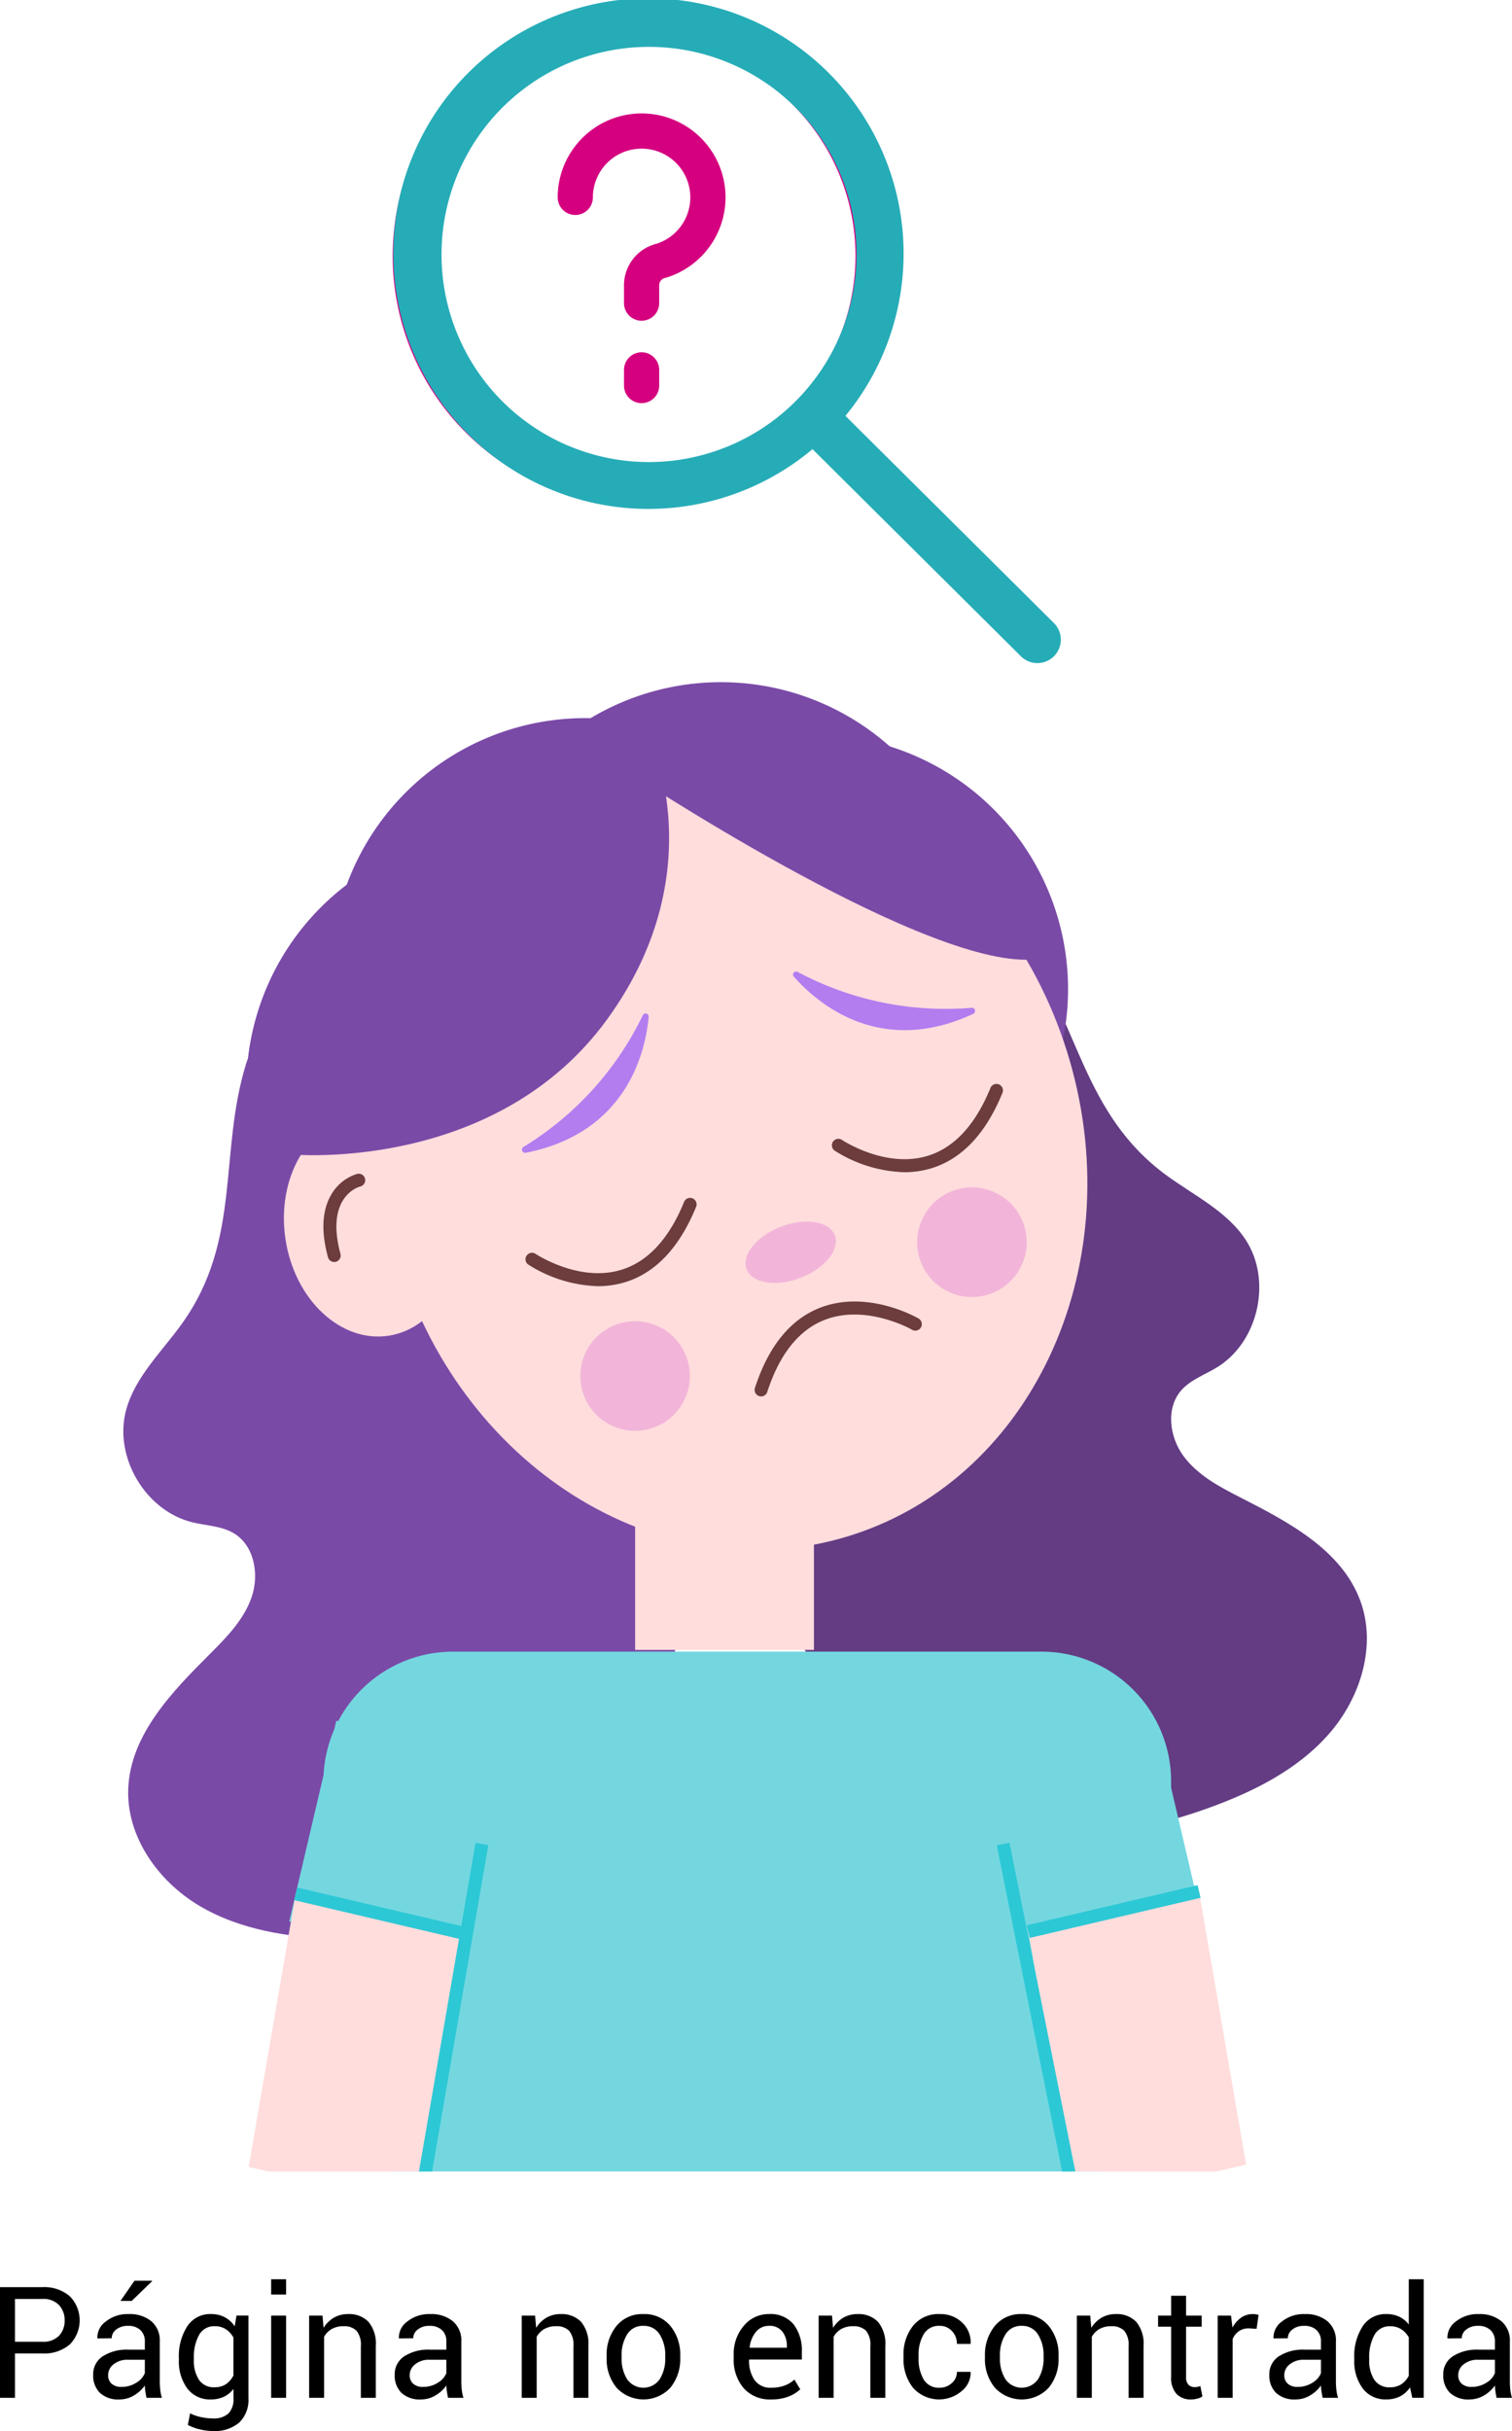 <svg id="Pagina_no_encontrada" xmlns="http://www.w3.org/2000/svg" xmlns:xlink="http://www.w3.org/1999/xlink" width="302.444" height="485.976" viewBox="0 0 302.444 485.976">
  <defs>
    <clipPath id="clip-path">
      <rect id="Rectángulo_26421" data-name="Rectángulo 26421" width="302.444" height="485.976" fill="none"/>
    </clipPath>
    <clipPath id="clip-path-2">
      <rect id="Rectángulo_26427" data-name="Rectángulo 26427" width="265.414" height="301.828" transform="translate(18.097 132.262)" fill="none"/>
    </clipPath>
  </defs>
  <g id="Grupo_23373" data-name="Grupo 23373">
    <g id="Grupo_23372" data-name="Grupo 23372" clip-path="url(#clip-path)">
      <path id="Trazado_25499" data-name="Trazado 25499" d="M2.993,470.464v8.872H0v-22.12H8.462a7.8,7.8,0,0,1,5.508,1.823,6.861,6.861,0,0,1,0,9.617,7.842,7.842,0,0,1-5.508,1.808Zm0-2.34H8.462a4.335,4.335,0,0,0,3.357-1.208,4.331,4.331,0,0,0,1.11-3.046,4.4,4.4,0,0,0-1.117-3.069,4.3,4.3,0,0,0-3.35-1.231H2.993Z"/>
      <path id="Trazado_25500" data-name="Trazado 25500" d="M29.306,479.337q-.15-.744-.235-1.314a9.56,9.56,0,0,1-.1-1.147,6.971,6.971,0,0,1-2.179,1.983,5.586,5.586,0,0,1-2.895.8,5.374,5.374,0,0,1-3.912-1.314,4.836,4.836,0,0,1-1.345-3.624,4.246,4.246,0,0,1,1.908-3.684,8.9,8.9,0,0,1,5.172-1.329h3.251v-1.626a3.019,3.019,0,0,0-.88-2.286,3.463,3.463,0,0,0-2.493-.844,3.617,3.617,0,0,0-2.354.73,2.187,2.187,0,0,0-.9,1.747l-2.84.03-.031-.091a3.933,3.933,0,0,1,1.679-3.281,6.954,6.954,0,0,1,4.611-1.49,6.786,6.786,0,0,1,4.5,1.421,5.034,5.034,0,0,1,1.7,4.095v7.915a15.618,15.618,0,0,0,.09,1.7,8.842,8.842,0,0,0,.335,1.61Zm-4.967-2.188a5.326,5.326,0,0,0,2.932-.835,3.969,3.969,0,0,0,1.7-1.914v-2.675H25.615a4.358,4.358,0,0,0-2.9.912,2.729,2.729,0,0,0-1.085,2.142,2.253,2.253,0,0,0,.683,1.732,2.859,2.859,0,0,0,2.021.638m2.567-21.224H30.4l.03.091-4.087,3.95H24.095Z"/>
      <path id="Trazado_25501" data-name="Trazado 25501" d="M35.778,471.422a10.963,10.963,0,0,1,1.694-6.4,5.443,5.443,0,0,1,4.733-2.431,5.773,5.773,0,0,1,2.75.63,5.541,5.541,0,0,1,1.99,1.816l.364-2.142h2.386v16.529a6.273,6.273,0,0,1-1.839,4.855,7.553,7.553,0,0,1-5.3,1.693,11.158,11.158,0,0,1-2.56-.326,10.018,10.018,0,0,1-2.423-.889l.456-2.325a8.617,8.617,0,0,0,2.089.738,10.746,10.746,0,0,0,2.408.28,4.363,4.363,0,0,0,3.183-.995,4.125,4.125,0,0,0,.995-3.031V477.56a5.3,5.3,0,0,1-1.93,1.564,6,6,0,0,1-2.6.532,5.62,5.62,0,0,1-4.7-2.18,9.083,9.083,0,0,1-1.694-5.735Zm2.993.319a6.979,6.979,0,0,0,1.018,3.98,3.532,3.532,0,0,0,3.145,1.5,3.96,3.96,0,0,0,2.264-.615,4.672,4.672,0,0,0,1.5-1.74V467.3a4.655,4.655,0,0,0-1.5-1.663,3.95,3.95,0,0,0-2.234-.615A3.409,3.409,0,0,0,39.8,466.8a9.184,9.184,0,0,0-1.025,4.619Z"/>
      <path id="Trazado_25502" data-name="Trazado 25502" d="M57.23,458.69H54.238v-3.054H57.23Zm0,20.647H54.238V462.9H57.23Z"/>
      <path id="Trazado_25503" data-name="Trazado 25503" d="M64.509,462.9l.213,2.446a5.974,5.974,0,0,1,2.058-2.029,5.506,5.506,0,0,1,2.819-.721,5.369,5.369,0,0,1,4.117,1.557,6.841,6.841,0,0,1,1.458,4.809v10.376H72.181V469.021a4.44,4.44,0,0,0-.859-3.084,3.436,3.436,0,0,0-2.62-.912,4.644,4.644,0,0,0-2.347.554,4.02,4.02,0,0,0-1.527,1.558v12.2H61.835V462.9Z"/>
      <path id="Trazado_25504" data-name="Trazado 25504" d="M89.622,479.337c-.1-.5-.18-.935-.236-1.314a9.767,9.767,0,0,1-.1-1.147,6.96,6.96,0,0,1-2.18,1.982,5.572,5.572,0,0,1-2.894.8,5.377,5.377,0,0,1-3.913-1.314,4.835,4.835,0,0,1-1.344-3.624,4.244,4.244,0,0,1,1.907-3.684,8.9,8.9,0,0,1,5.173-1.329h3.251v-1.626a3.016,3.016,0,0,0-.881-2.286,3.462,3.462,0,0,0-2.492-.844,3.613,3.613,0,0,0-2.355.73,2.188,2.188,0,0,0-.9,1.747l-2.841.03-.03-.091a3.93,3.93,0,0,1,1.678-3.281,6.956,6.956,0,0,1,4.612-1.49,6.79,6.79,0,0,1,4.5,1.421,5.033,5.033,0,0,1,1.7,4.094v7.916a15.365,15.365,0,0,0,.091,1.7,8.757,8.757,0,0,0,.335,1.61Zm-4.968-2.188a5.329,5.329,0,0,0,2.933-.835,3.971,3.971,0,0,0,1.7-1.915v-2.674H85.93a4.354,4.354,0,0,0-2.894.912,2.727,2.727,0,0,0-1.086,2.142,2.253,2.253,0,0,0,.683,1.732,2.861,2.861,0,0,0,2.021.638"/>
      <path id="Trazado_25505" data-name="Trazado 25505" d="M107.033,462.9l.213,2.446a5.974,5.974,0,0,1,2.058-2.029,5.505,5.505,0,0,1,2.819-.721,5.369,5.369,0,0,1,4.117,1.557,6.841,6.841,0,0,1,1.458,4.809v10.376h-2.993V469.021a4.44,4.44,0,0,0-.859-3.084,3.436,3.436,0,0,0-2.62-.912,4.644,4.644,0,0,0-2.347.554,4.02,4.02,0,0,0-1.527,1.558v12.2h-2.993V462.9Z"/>
      <path id="Trazado_25506" data-name="Trazado 25506" d="M121.345,470.966a9.049,9.049,0,0,1,1.975-6.009,6.623,6.623,0,0,1,5.363-2.363,6.69,6.69,0,0,1,5.4,2.355,9.023,9.023,0,0,1,1.983,6.017v.334a9.012,9.012,0,0,1-1.975,6.017,7.354,7.354,0,0,1-10.765-.008,9,9,0,0,1-1.982-6.009Zm2.993.334a7.792,7.792,0,0,0,1.1,4.315,3.978,3.978,0,0,0,6.525,0,7.759,7.759,0,0,0,1.108-4.315v-.334a7.738,7.738,0,0,0-1.116-4.3,3.661,3.661,0,0,0-3.274-1.717,3.61,3.61,0,0,0-3.243,1.717,7.811,7.811,0,0,0-1.1,4.3Z"/>
      <path id="Trazado_25507" data-name="Trazado 25507" d="M154.268,479.656a6.958,6.958,0,0,1-5.523-2.264,8.715,8.715,0,0,1-1.982-5.956v-.668a8.522,8.522,0,0,1,2.044-5.857,6.4,6.4,0,0,1,4.99-2.317,5.964,5.964,0,0,1,4.945,2.051,8.45,8.45,0,0,1,1.649,5.454v1.58H149.877l-.045.077a6.787,6.787,0,0,0,1.094,4.018,3.821,3.821,0,0,0,3.342,1.542,7.53,7.53,0,0,0,2.667-.433,5.938,5.938,0,0,0,1.967-1.193l1.169,1.945a7.194,7.194,0,0,1-2.324,1.436,9.258,9.258,0,0,1-3.479.585m-.471-14.707a3.254,3.254,0,0,0-2.59,1.208,5.728,5.728,0,0,0-1.254,3.092l.031.075H157.4v-.243a4.79,4.79,0,0,0-.881-2.962,3.185,3.185,0,0,0-2.72-1.17"/>
      <path id="Trazado_25508" data-name="Trazado 25508" d="M166.423,462.9l.213,2.446a5.974,5.974,0,0,1,2.058-2.029,5.506,5.506,0,0,1,2.819-.721,5.369,5.369,0,0,1,4.117,1.557,6.841,6.841,0,0,1,1.458,4.809v10.376H174.1V469.021a4.44,4.44,0,0,0-.859-3.084,3.436,3.436,0,0,0-2.62-.912,4.644,4.644,0,0,0-2.347.554,4.02,4.02,0,0,0-1.527,1.558v12.2h-2.993V462.9Z"/>
      <path id="Trazado_25509" data-name="Trazado 25509" d="M187.965,477.316a3.517,3.517,0,0,0,2.416-.919,2.907,2.907,0,0,0,1.033-2.256h2.7l.046.091a4.721,4.721,0,0,1-1.823,3.775,6.968,6.968,0,0,1-9.724-.706,9.09,9.09,0,0,1-1.883-5.865V470.8a9.047,9.047,0,0,1,1.891-5.841,6.447,6.447,0,0,1,5.34-2.363,6.2,6.2,0,0,1,4.505,1.7,5.4,5.4,0,0,1,1.694,4.179l-.03.091h-2.72a3.628,3.628,0,0,0-.979-2.56,3.228,3.228,0,0,0-2.47-1.056,3.457,3.457,0,0,0-3.213,1.709,8,8,0,0,0-1.011,4.14v.638a8.155,8.155,0,0,0,.995,4.178,3.456,3.456,0,0,0,3.229,1.7"/>
      <path id="Trazado_25510" data-name="Trazado 25510" d="M197.021,470.966A9.049,9.049,0,0,1,199,464.957a6.623,6.623,0,0,1,5.363-2.363,6.69,6.69,0,0,1,5.4,2.355,9.023,9.023,0,0,1,1.983,6.017v.334a9.012,9.012,0,0,1-1.975,6.017A7.354,7.354,0,0,1,199,477.309a9,9,0,0,1-1.982-6.009Zm2.993.334a7.792,7.792,0,0,0,1.1,4.315,3.978,3.978,0,0,0,6.525,0,7.759,7.759,0,0,0,1.108-4.315v-.334a7.738,7.738,0,0,0-1.116-4.3,3.661,3.661,0,0,0-3.274-1.717,3.61,3.61,0,0,0-3.243,1.717,7.811,7.811,0,0,0-1.1,4.3Z"/>
      <path id="Trazado_25511" data-name="Trazado 25511" d="M218.078,462.9l.213,2.446a5.974,5.974,0,0,1,2.058-2.029,5.506,5.506,0,0,1,2.819-.721,5.369,5.369,0,0,1,4.117,1.557,6.841,6.841,0,0,1,1.458,4.809v10.376H225.75V469.021a4.44,4.44,0,0,0-.859-3.084,3.436,3.436,0,0,0-2.62-.912,4.644,4.644,0,0,0-2.347.554,4.02,4.02,0,0,0-1.527,1.558v12.2H215.4V462.9Z"/>
      <path id="Trazado_25512" data-name="Trazado 25512" d="M237.251,458.933V462.9h3.115v2.218h-3.115V475.1a2.236,2.236,0,0,0,.479,1.626A1.735,1.735,0,0,0,239,477.2a2.757,2.757,0,0,0,.577-.069,4.234,4.234,0,0,0,.531-.144l.411,2.051a2.642,2.642,0,0,1-.988.448,4.957,4.957,0,0,1-1.291.175,3.878,3.878,0,0,1-2.9-1.1,4.787,4.787,0,0,1-1.078-3.457v-9.982h-2.613V462.9h2.613v-3.965Z"/>
      <path id="Trazado_25513" data-name="Trazado 25513" d="M251.351,465.542l-1.534-.091a3.426,3.426,0,0,0-2,.562,3.6,3.6,0,0,0-1.253,1.58v11.744h-2.993V462.9h2.674l.288,2.4a5.7,5.7,0,0,1,1.724-1.99,4.036,4.036,0,0,1,2.363-.715,3.753,3.753,0,0,1,.638.053,4.257,4.257,0,0,1,.5.115Z"/>
      <path id="Trazado_25514" data-name="Trazado 25514" d="M264.568,479.337c-.1-.5-.18-.935-.236-1.314a9.766,9.766,0,0,1-.1-1.147,6.96,6.96,0,0,1-2.18,1.982,5.572,5.572,0,0,1-2.894.8,5.377,5.377,0,0,1-3.913-1.314,4.835,4.835,0,0,1-1.344-3.624,4.244,4.244,0,0,1,1.907-3.684,8.9,8.9,0,0,1,5.173-1.329h3.251v-1.626a3.016,3.016,0,0,0-.881-2.286,3.462,3.462,0,0,0-2.492-.844,3.613,3.613,0,0,0-2.355.73,2.188,2.188,0,0,0-.9,1.747l-2.841.03-.03-.091a3.93,3.93,0,0,1,1.678-3.281,6.956,6.956,0,0,1,4.612-1.49,6.79,6.79,0,0,1,4.5,1.421,5.033,5.033,0,0,1,1.7,4.094v7.916a15.365,15.365,0,0,0,.091,1.7,8.757,8.757,0,0,0,.335,1.61Zm-4.968-2.188a5.329,5.329,0,0,0,2.933-.835,3.971,3.971,0,0,0,1.7-1.915v-2.674h-3.358a4.354,4.354,0,0,0-2.894.912,2.727,2.727,0,0,0-1.086,2.142,2.253,2.253,0,0,0,.683,1.732,2.861,2.861,0,0,0,2.021.638"/>
      <path id="Trazado_25515" data-name="Trazado 25515" d="M270.889,471.422a10.97,10.97,0,0,1,1.693-6.4,5.458,5.458,0,0,1,4.748-2.431,5.893,5.893,0,0,1,2.56.531,5.25,5.25,0,0,1,1.907,1.55v-9.039h2.993v23.7H282.5l-.456-2.081a5.344,5.344,0,0,1-1.99,1.793,5.961,5.961,0,0,1-2.75.607,5.643,5.643,0,0,1-4.71-2.18,9.055,9.055,0,0,1-1.7-5.735Zm2.992.319a6.976,6.976,0,0,0,1.019,3.988,3.552,3.552,0,0,0,3.16,1.5,3.96,3.96,0,0,0,2.248-.608,4.528,4.528,0,0,0,1.489-1.7v-7.673a4.61,4.61,0,0,0-1.5-1.617,3.953,3.953,0,0,0-2.21-.6,3.421,3.421,0,0,0-3.183,1.777,9.184,9.184,0,0,0-1.026,4.619Z"/>
      <path id="Trazado_25516" data-name="Trazado 25516" d="M299.36,479.337c-.1-.5-.18-.935-.236-1.314a9.772,9.772,0,0,1-.1-1.147,6.96,6.96,0,0,1-2.18,1.982,5.572,5.572,0,0,1-2.894.8,5.377,5.377,0,0,1-3.913-1.314,4.835,4.835,0,0,1-1.344-3.624,4.244,4.244,0,0,1,1.907-3.684,8.9,8.9,0,0,1,5.173-1.329h3.251v-1.626a3.016,3.016,0,0,0-.881-2.286,3.462,3.462,0,0,0-2.492-.844,3.613,3.613,0,0,0-2.355.73,2.188,2.188,0,0,0-.9,1.747l-2.841.03-.03-.091a3.93,3.93,0,0,1,1.678-3.281,6.956,6.956,0,0,1,4.612-1.49,6.79,6.79,0,0,1,4.5,1.421,5.033,5.033,0,0,1,1.7,4.094v7.916a15.373,15.373,0,0,0,.091,1.7,8.757,8.757,0,0,0,.335,1.61Zm-4.968-2.188a5.329,5.329,0,0,0,2.933-.835,3.971,3.971,0,0,0,1.7-1.915v-2.674h-3.358a4.354,4.354,0,0,0-2.894.912,2.727,2.727,0,0,0-1.086,2.142,2.253,2.253,0,0,0,.683,1.732,2.861,2.861,0,0,0,2.021.638"/>
    </g>
  </g>
  <g id="Grupo_23375" data-name="Grupo 23375">
    <g id="Grupo_23374" data-name="Grupo 23374" clip-path="url(#clip-path-2)">
      <path id="Trazado_25517" data-name="Trazado 25517" d="M36.412,264.587c-4.018,5.606-9.355,10.59-11.175,17.242-2.565,9.373,3.846,20.226,13.293,22.5,2.791.673,5.821.716,8.277,2.2,4.045,2.45,5.069,8.15,3.566,12.633s-4.923,8.02-8.271,11.36c-7.643,7.622-15.98,16.183-16.447,26.967-.413,9.555,5.891,18.494,14.094,23.41s18.015,6.4,27.574,6.706c7.742.248,15.584-.224,23.01-2.427,18.073-5.36,31.987-20.7,39.322-38.063s8.842-36.637,8.53-55.485c-.275-16.622-1.964-33.511-8.34-48.863s-17.973-29.126-33.486-35.116c-12.018-4.639-42.386-10.468-47.158,5.079-5.484,17.865-.829,35.165-12.789,51.852" fill="#7a4aa7"/>
      <path id="Trazado_25518" data-name="Trazado 25518" d="M233.214,234.869c5.55,4.094,12.163,7.191,15.945,12.958,5.329,8.126,2.575,20.427-5.71,25.505-2.448,1.5-5.317,2.475-7.2,4.646-3.094,3.577-2.312,9.315.5,13.117s7.155,6.113,11.369,8.257c9.62,4.9,20.19,10.471,23.958,20.586,3.338,8.962.1,19.409-6.193,26.615s-15.166,11.64-24.165,14.878c-7.289,2.622-14.894,4.589-22.638,4.783-18.845.47-36.809-9.832-49.139-24.092s-19.7-32.128-25.216-50.155c-4.861-15.9-8.46-32.485-7.126-49.055s8.122-33.247,21.034-43.727c10-8.117,37.1-23.021,46.428-9.7,10.722,15.3,11.626,33.2,28.147,45.386" fill="#633c84"/>
      <path id="Trazado_25519" data-name="Trazado 25519" d="M150.945,217.335A50.834,50.834,0,1,1,100.111,166.5a50.834,50.834,0,0,1,50.834,50.834" fill="#7a4aa7"/>
      <path id="Trazado_25520" data-name="Trazado 25520" d="M167.911,194.386a50.834,50.834,0,1,1-50.834-50.834,50.834,50.834,0,0,1,50.834,50.834" fill="#7a4aa7"/>
      <path id="Trazado_25521" data-name="Trazado 25521" d="M195.041,187.205a50.834,50.834,0,1,1-50.834-50.834,50.834,50.834,0,0,1,50.834,50.834" fill="#7a4aa7"/>
      <path id="Trazado_25522" data-name="Trazado 25522" d="M213.642,197.723a50.834,50.834,0,1,1-50.834-50.834,50.834,50.834,0,0,1,50.834,50.834" fill="#7a4aa7"/>
      <path id="Trazado_25523" data-name="Trazado 25523" d="M213.99,212.059c12.133,41.888-8.138,84.565-45.276,95.323S91.634,292.9,79.5,251.014s8.138-84.565,45.276-95.322,77.08,14.479,89.213,56.367" fill="#fdd"/>
      <path id="Trazado_25524" data-name="Trazado 25524" d="M91.711,242.495c1.822,12.107-4.45,23.089-14.008,24.527S58.919,259.812,57.1,247.7s4.45-23.088,14.009-24.527,18.784,7.211,20.606,19.318" fill="#fdd"/>
      <path id="Trazado_25525" data-name="Trazado 25525" d="M119.59,257.113a27.431,27.431,0,0,1-13.983-4.359,1.3,1.3,0,0,1,1.46-2.143c.086.058,8.681,5.8,17.149,3.247,5.329-1.6,9.564-6.149,12.589-13.51a1.3,1.3,0,1,1,2.4.985c-3.339,8.128-8.137,13.179-14.26,15.014a18.594,18.594,0,0,1-5.353.766" fill="#6d3c3c"/>
      <path id="Trazado_25526" data-name="Trazado 25526" d="M180.874,234.332a27.427,27.427,0,0,1-13.983-4.359,1.3,1.3,0,0,1,1.459-2.143c.086.058,8.683,5.795,17.149,3.247,5.328-1.6,9.564-6.149,12.588-13.51a1.3,1.3,0,1,1,2.4.985c-3.34,8.128-8.136,13.179-14.259,15.014a18.6,18.6,0,0,1-5.353.766" fill="#6d3c3c"/>
      <path id="Trazado_25527" data-name="Trazado 25527" d="M152.243,279.15a1.3,1.3,0,0,1-1.234-1.7c2.717-8.356,7.119-13.754,13.086-16.046,9.416-3.617,19.142,1.887,19.552,2.123a1.3,1.3,0,1,1-1.294,2.246c-.111-.063-9.1-5.118-17.344-1.942-5.193,2-9.074,6.853-11.533,14.421a1.3,1.3,0,0,1-1.233.9" fill="#6d3c3c"/>
      <path id="Trazado_25528" data-name="Trazado 25528" d="M166.989,246.936c1.088,2.822-1.98,6.632-6.852,8.509s-9.7,1.112-10.789-1.71,1.98-6.632,6.851-8.509,9.7-1.112,10.79,1.71" fill="#f2b5d9"/>
      <path id="Trazado_25529" data-name="Trazado 25529" d="M205.371,248.326a10.959,10.959,0,1,1-10.959-10.959,10.959,10.959,0,0,1,10.959,10.959" fill="#f2b5d9"/>
      <path id="Trazado_25530" data-name="Trazado 25530" d="M138,275.075a10.958,10.958,0,1,1-10.959-10.959A10.959,10.959,0,0,1,138,275.075" fill="#f2b5d9"/>
      <path id="Trazado_25531" data-name="Trazado 25531" d="M158.813,195.265c4.692,5.3,17.206,16.091,35.877,7.4a.639.639,0,0,0-.316-1.208,62.849,62.849,0,0,1-34.845-7.18.618.618,0,0,0-.716.987" fill="#b37def"/>
      <path id="Trazado_25532" data-name="Trazado 25532" d="M129.751,203.314c-.661,7.05-4.4,23.143-24.606,27.139a.639.639,0,0,1-.456-1.162,62.851,62.851,0,0,0,23.9-26.352.618.618,0,0,1,1.16.375" fill="#b37def"/>
      <path id="Trazado_25533" data-name="Trazado 25533" d="M66.852,252.28a1.3,1.3,0,0,1-1.25-.958c-1.4-5.161-1.182-9.361.643-12.485a9.013,9.013,0,0,1,5.1-4.142,1.3,1.3,0,1,1,.638,2.514c-.276.075-6.969,2.035-3.881,13.435a1.3,1.3,0,0,1-.912,1.591,1.335,1.335,0,0,1-.34.045" fill="#6d3c3c"/>
      <path id="Trazado_25534" data-name="Trazado 25534" d="M124.777,153.772s57.689,38.327,80.594,38.081c0,0-1.577-26.358-30.073-38.081s-50.521,0-50.521,0" fill="#7a4aa7"/>
      <path id="Trazado_25535" data-name="Trazado 25535" d="M129.218,145.369S58.961,166.5,58.961,230.807c0,0,40.313,3.5,62.507-27.063s7.75-58.375,7.75-58.375" fill="#7a4aa7"/>
      <rect id="Rectángulo_26422" data-name="Rectángulo 26422" width="35.763" height="26.138" transform="translate(127.045 303.685)" fill="#fdd"/>
      <path id="Trazado_25536" data-name="Trazado 25536" d="M208.327,440.4H90.622c-14.32,0-25.929-26.073-25.929-40.393V356.1a25.929,25.929,0,0,1,25.929-25.929h117.7A25.929,25.929,0,0,1,234.256,356.1V400.01c0,14.32-11.609,40.393-25.929,40.393" fill="#74d7e0"/>
      <rect id="Rectángulo_26423" data-name="Rectángulo 26423" width="41.212" height="35.089" transform="translate(57.854 384.104) rotate(-76.799)" fill="#74d7e0"/>
      <path id="Trazado_25537" data-name="Trazado 25537" d="M83.9,441.19l-34.161-8.013,9.411-54.587L93.309,386.6Z" fill="#fdd"/>
      <rect id="Rectángulo_26424" data-name="Rectángulo 26424" width="35.088" height="42.393" transform="translate(196.953 351.994) rotate(-13.201)" fill="#74d7e0"/>
      <path id="Trazado_25538" data-name="Trazado 25538" d="M215.1,440.719l34.161-8.013-9.411-54.587-34.162,8.013Z" fill="#fdd"/>
      <path id="Trazado_25539" data-name="Trazado 25539" d="M216.689,442.04,82.786,440l12.336-71.6,2.555.44L85.856,437.457l127.66,1.941-14.128-70.519,2.542-.509Z" fill="#2cc8d5"/>
      <rect id="Rectángulo_26425" data-name="Rectángulo 26425" width="35.089" height="2.594" transform="translate(205.395 384.874) rotate(-13.217)" fill="#2cc8d5"/>
      <rect id="Rectángulo_26426" data-name="Rectángulo 26426" width="2.594" height="35.089" transform="translate(58.851 379.852) rotate(-76.799)" fill="#2cc8d5"/>
    </g>
  </g>
  <g id="Grupo_23377" data-name="Grupo 23377">
    <g id="Grupo_23376" data-name="Grupo 23376" clip-path="url(#clip-path)">
      <path id="Trazado_25540" data-name="Trazado 25540" d="M128.309,1.394A49.81,49.81,0,1,0,178.166,51.2a49.89,49.89,0,0,0-49.857-49.81m0,92.577A42.768,42.768,0,1,1,171.124,51.2a42.839,42.839,0,0,1-42.815,42.767" fill="#d5007f"/>
      <path id="Trazado_25541" data-name="Trazado 25541" d="M128.338,22.673a16.8,16.8,0,0,0-16.785,16.783,3.521,3.521,0,1,0,7.042,0,9.743,9.743,0,1,1,12.811,9.25l-.321.087a8.554,8.554,0,0,0-6.268,8.228v3.572a3.521,3.521,0,1,0,7.042,0V57.021a1.489,1.489,0,0,1,1.084-1.435l.4-.108c.054-.015.106-.03.157-.047a16.785,16.785,0,0,0-5.158-32.758" fill="#d5007f"/>
      <path id="Trazado_25542" data-name="Trazado 25542" d="M128.338,70.423a3.521,3.521,0,0,0-3.521,3.521v3.129a3.521,3.521,0,1,0,7.042,0V73.944a3.521,3.521,0,0,0-3.521-3.521" fill="#d5007f"/>
      <path id="Trazado_25543" data-name="Trazado 25543" d="M210.813,124.549l-41.7-41.416a51.037,51.037,0,1,0-6.591,6.655l41.69,41.407a4.683,4.683,0,0,0,6.6-6.646m-80.994-32.18a41.5,41.5,0,1,1,41.5-41.5,41.548,41.548,0,0,1-41.5,41.5" fill="#26acb7"/>
    </g>
  </g>
</svg>
